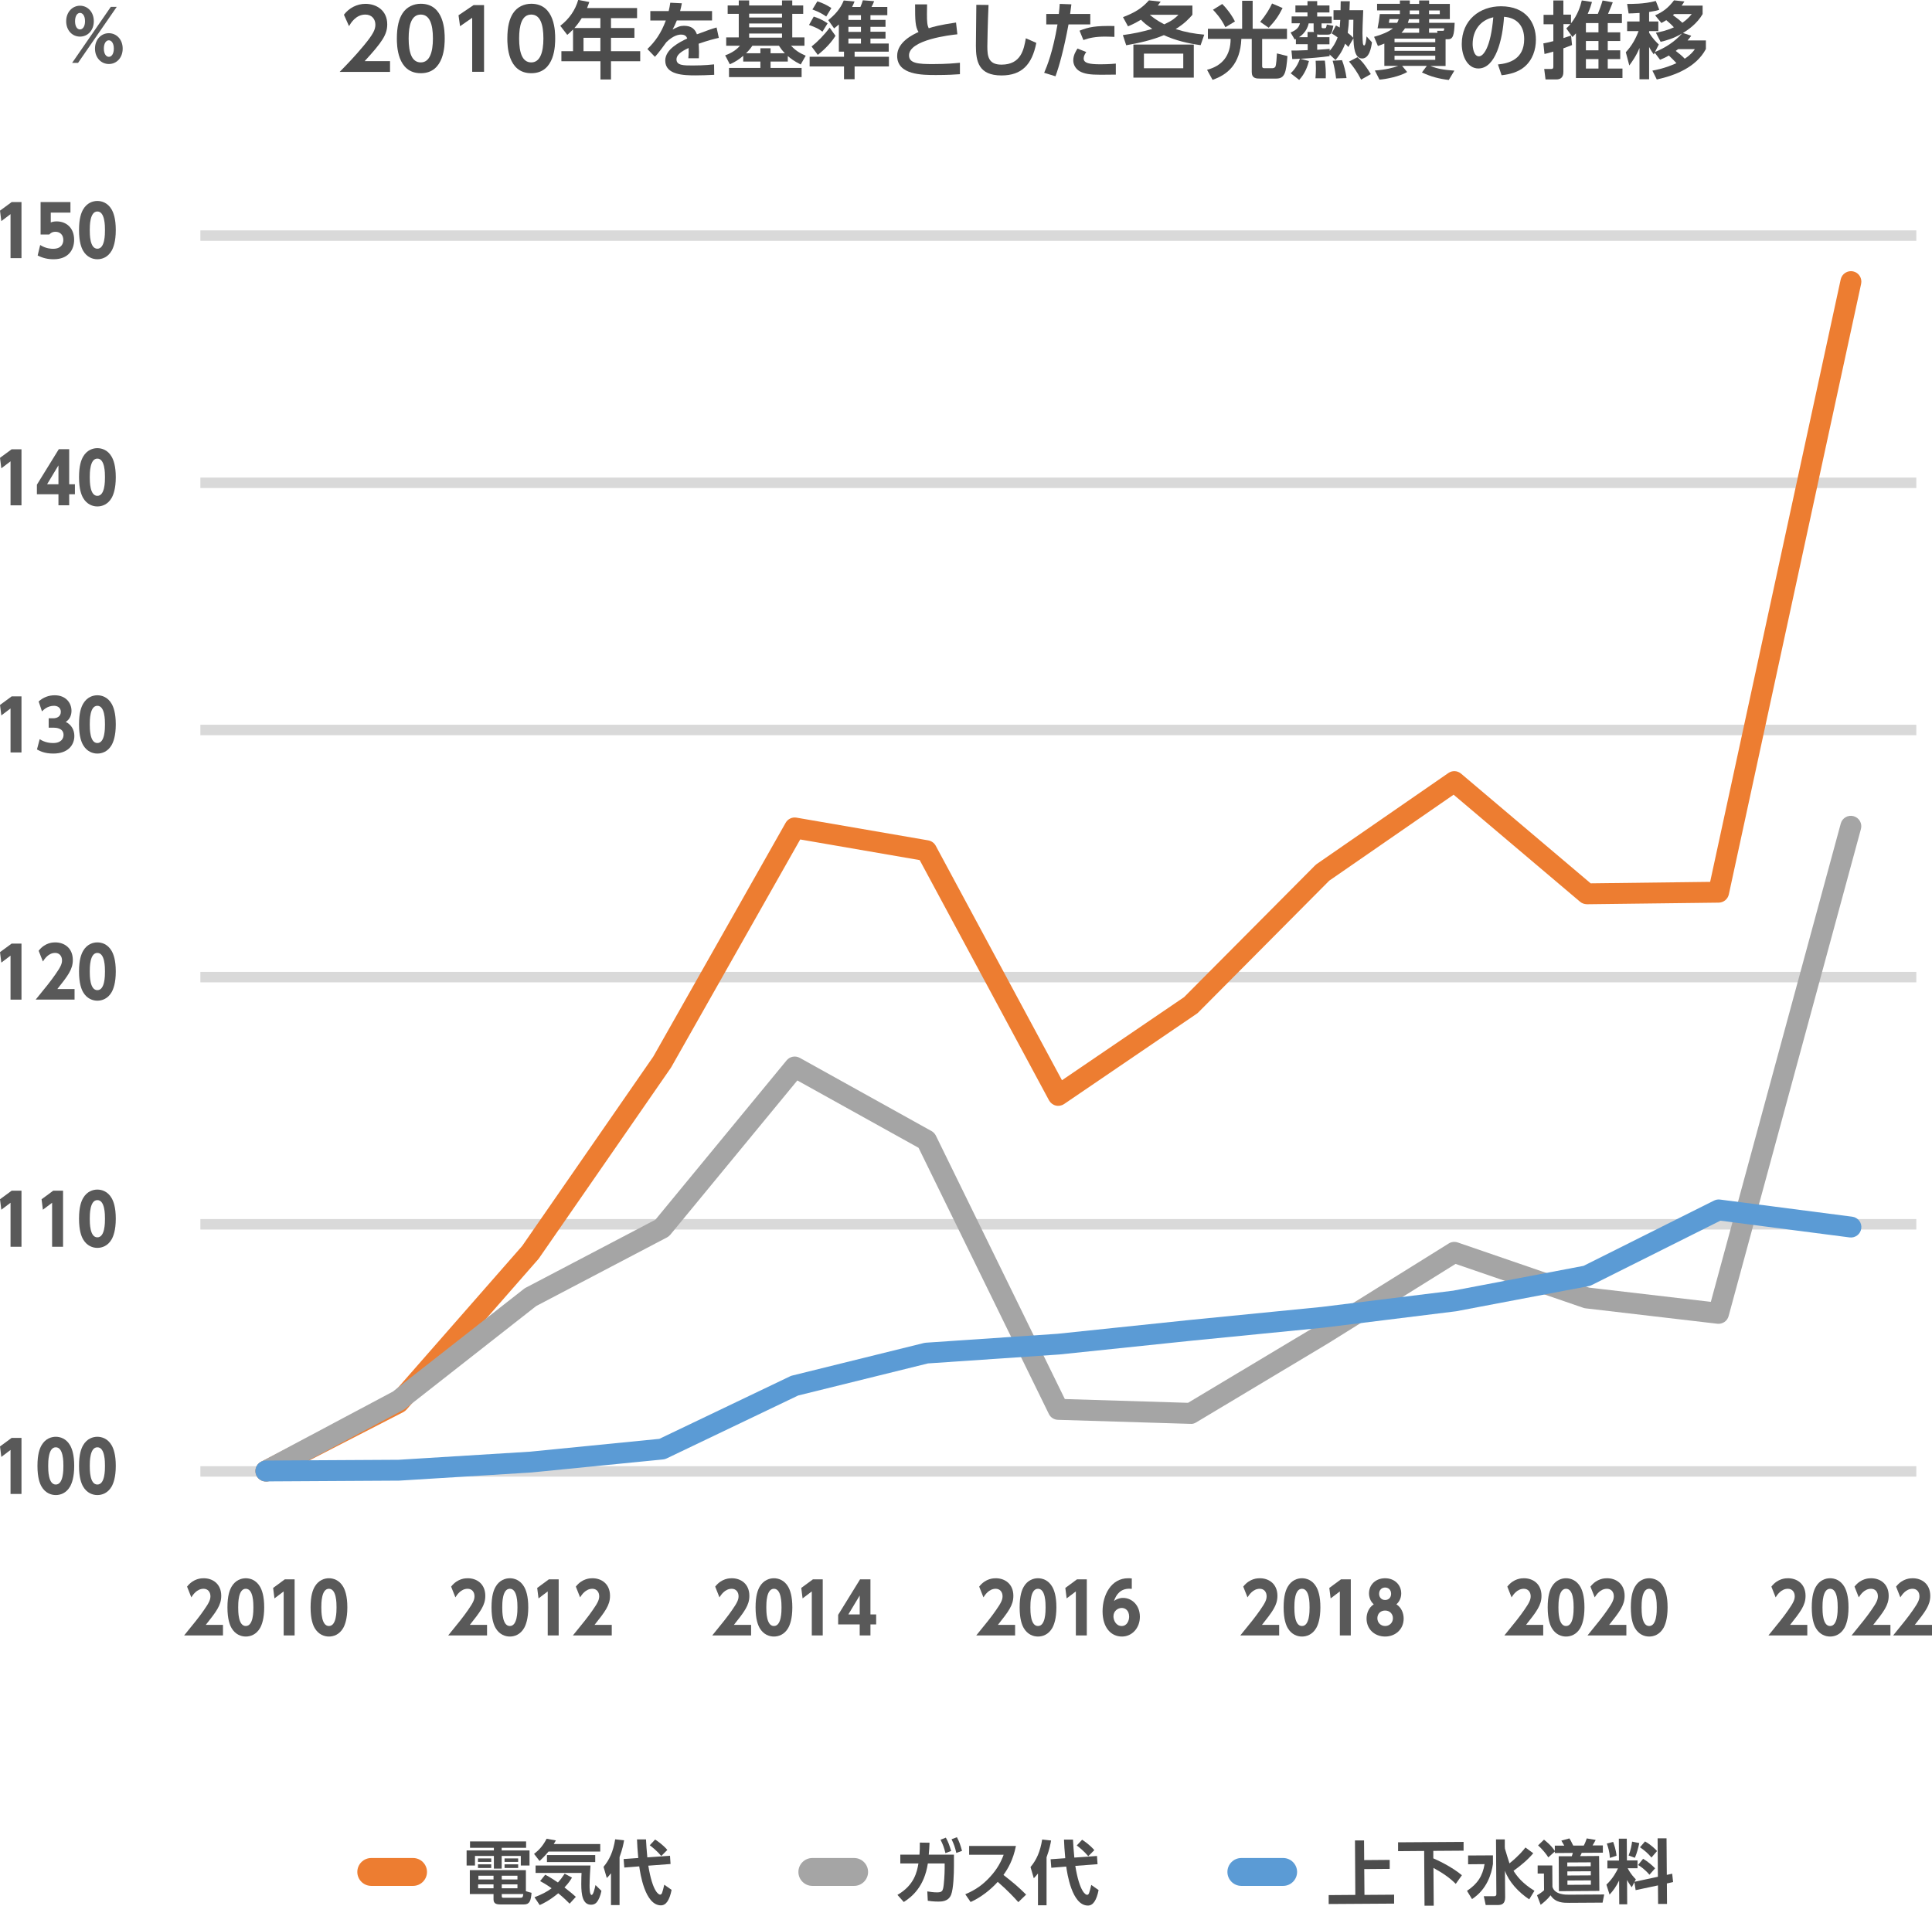 <?xml version="1.0" encoding="UTF-8"?>
<svg id="_レイヤー_2" data-name="レイヤー 2" xmlns="http://www.w3.org/2000/svg" viewBox="0 0 277 273.3">
  <defs>
    <style>
      .cls-1 {
        isolation: isolate;
      }

      .cls-2 {
        fill: #4c4c4c;
      }

      .cls-2, .cls-3, .cls-4, .cls-5, .cls-6, .cls-7 {
        stroke-width: 0px;
      }

      .cls-3 {
        fill: #5b9bd5;
      }

      .cls-4 {
        fill: #595959;
      }

      .cls-5 {
        fill: #d9d9d9;
      }

      .cls-6 {
        fill: #a5a5a5;
      }

      .cls-7 {
        fill: #ed7d31;
      }
    </style>
  </defs>
  <g id="_レイヤー_6" data-name="レイヤー 6">
    <g class="cls-1">
      <path class="cls-2" d="M55.92,8.76v1.55h-7.22c1.06-1.08,2.21-2.27,3.42-3.73,1.45-1.74,1.7-2.38,1.7-3.05,0-.77-.5-1.44-1.44-1.44-1.38,0-2.11,1.26-2.34,1.66l-.73-1.64c.74-.97,1.88-1.56,3.09-1.56,1.55,0,3.12.92,3.12,2.94,0,1.45-.7,2.52-3.24,5.28h3.63Z"/>
      <path class="cls-2" d="M56.9,5.52c0-1.69.3-2.81.8-3.59.61-.96,1.63-1.39,2.63-1.39,3.43,0,3.43,4.1,3.43,4.98s0,4.98-3.43,4.98-3.43-4.1-3.43-4.98ZM62.07,5.52c0-2.06-.47-3.43-1.74-3.43-1.36,0-1.74,1.54-1.74,3.43,0,2.07.47,3.43,1.74,3.43s1.74-1.46,1.74-3.43Z"/>
      <path class="cls-2" d="M67.9.73h1.5v9.57h-1.7V2.55l-1.74,1.21-.22-1.57,2.16-1.46Z"/>
      <path class="cls-2" d="M72.74,5.52c0-1.69.3-2.81.8-3.59.61-.96,1.63-1.39,2.63-1.39,3.43,0,3.43,4.1,3.43,4.98s0,4.98-3.43,4.98-3.43-4.1-3.43-4.98ZM77.91,5.52c0-2.06-.47-3.43-1.74-3.43-1.36,0-1.74,1.54-1.74,3.43,0,2.07.47,3.43,1.74,3.43s1.74-1.46,1.74-3.43Z"/>
      <path class="cls-2" d="M91.34,1.16v1.44h-3.74v1.42h3.36v1.4h-3.36v1.92h4.19v1.44h-4.19v2.62h-1.51v-2.62h-5.6v-1.44h1.67v-3.11c-.35.36-.53.52-.83.77l-1-1.3c1.26-.97,2.15-2.23,2.57-3.71l1.59.3c-.11.31-.17.49-.32.86h7.17ZM83.41,2.6c-.49.77-.79,1.12-1.06,1.42h3.73v-1.42h-2.67ZM86.08,5.42h-2.42v1.92h2.42v-1.92Z"/>
      <path class="cls-2" d="M102.09,1.58v1.35h-5.05c-.22.55-.35.83-.61,1.3.76-.38,1.06-.53,1.63-.53,1.09,0,1.59.48,1.86,1.22,1.5-.56,2.17-.8,2.82-.98l.32,1.49c-.63.14-1.55.37-2.89.84.01.25.05.62.05,1.2,0,.4-.01.67-.02.88h-1.51c.06-.7.05-1.2.04-1.47-1.24.56-1.74,1.09-1.74,1.63,0,.88,1.03.88,2.33.88.22,0,1.73,0,3.06-.16l.02,1.5c-.95.05-1.91.08-2.67.08-1.69,0-4.35-.06-4.35-2.12,0-1.63,2.04-2.64,3.15-3.17-.08-.22-.22-.56-.89-.56-.34,0-1.12.12-2.11,1.1-.25.36-1.18,1.63-1.63,2.09l-1.08-1.12c1.13-1.09,1.97-2.27,2.64-4.09h-2.22v-1.35h2.63c.11-.47.16-.72.23-1.2l1.66.08c-.08.46-.14.68-.25,1.12h4.61Z"/>
      <path class="cls-2" d="M112.96,8.83h-2.48v.91h4.45v1.32h-10.41v-1.32h4.5v-.91h-2.46v-.83c-.61.53-1.08.84-1.92,1.22l-.67-1.28c.44-.16,1.43-.56,2.12-1.38h-1.97v-1.2h1.8V1.99h-1.59V.78h1.59V.06h1.49v.72h4.71V.06h1.47v.72h1.57v1.21h-1.57v3.37h1.75v1.2h-1.93c.65.68,1.2,1.03,2.11,1.43l-.72,1.26c-1.03-.53-1.4-.84-1.85-1.21v.79ZM112.53,7.64c-.43-.46-.61-.71-.85-1.08h-3.81c-.32.47-.54.72-.91,1.08h2.06v-.72h1.46v.72h2.05ZM112.12,1.96h-4.71v.55h4.71v-.55ZM112.12,3.37h-4.71v.55h4.71v-.55ZM112.12,4.81h-4.71v.59h4.71v-.59Z"/>
      <path class="cls-2" d="M116.67,2.38c1.15.37,1.71.78,1.99.97l-.74,1.19c-.49-.37-.9-.6-1.93-.96l.68-1.2ZM120.24,3.53c-.24.23-.36.31-.65.54l-.84-1.18c.94-.76,1.75-1.63,2.22-2.82l1.55.14c-.1.24-.18.47-.35.79h1.19c.12-.26.28-.71.35-.96l1.62.13c-.11.28-.2.52-.38.83h2.27v1.18h-2.42v.67h2.16v1h-2.16v.7h2.16v.98h-2.16v.71h2.62v1.17h-4.89v.73h4.92v1.39h-4.92v1.83h-1.52v-1.83h-4.93v-1.39h4.93v-.73h-.74v-3.89ZM116.36,6.67c.79-.62,1.87-1.7,2.59-2.71l.84,1.18c-.91,1.44-2.15,2.41-2.54,2.73l-.89-1.2ZM117.18.19c.82.26,1.33.52,2.02.96l-.74,1.22c-.36-.25-.9-.62-1.98-1.01l.71-1.17ZM121.64,2.18v.68h1.8v-.68h-1.8ZM121.64,3.85v.72h1.8v-.72h-1.8ZM121.64,5.53v.72h1.8v-.72h-1.8Z"/>
      <path class="cls-2" d="M137.25,4.92c-.98.1-6.92.78-6.92,3.02,0,1.16,1.37,1.25,3.41,1.25s3.24-.13,3.89-.19v1.64c-.7.05-1.7.12-3.42.12-1.99,0-5.58,0-5.58-2.75,0-1.99,2.28-3.06,3.06-3.42-.47-.76-.49-1.69-.49-3.96h1.72c-.01.37-.02.77-.02,1.42,0,1.07.04,1.59.26,2,.68-.22,1.56-.47,3.91-.82l.19,1.68Z"/>
      <path class="cls-2" d="M141.73.72c-.12,2.65-.17,5.64-.17,5.92,0,1.38.12,2.63,2.02,2.63,2.82,0,3.21-2.17,3.5-3.78l1.5.66c-.61,3.13-2.1,4.67-4.99,4.67-3.3,0-3.67-2.04-3.67-4.25,0-.92.06-5.04.06-5.88l1.75.02Z"/>
      <path class="cls-2" d="M149.71,10.43c.41-.96,1.23-2.93,1.91-6.93h-1.61v-1.5h1.8c.07-.67.1-.89.13-1.44l1.67.06c-.11.88-.12.95-.18,1.38h2.89v1.5h-3.12c-.67,3.59-1.34,6.01-1.87,7.44l-1.62-.5ZM155.74,7.47c-.2.26-.37.61-.37.91,0,.68.82.84,2.43.84.32,0,1.34-.01,2.18-.1v1.58c-.48.01-1.13.02-2.16.02-1.56,0-2.36-.13-3.02-.5-.59-.34-.92-.96-.92-1.56,0-.76.4-1.38.61-1.7l1.25.5ZM159.78,5.29c-.34-.01-.78-.04-1.32-.04-1.34,0-2.24.17-3.13.49l-.55-1.34c1.34-.53,2.28-.72,5-.67v1.56Z"/>
      <path class="cls-2" d="M172.16,6.48c-1.82-.25-3.62-.67-5.29-1.44-1.63.7-3.6,1.14-5.4,1.45l-.48-1.46c1.5-.2,2.67-.44,4.22-.89-.94-.63-1.25-.92-1.62-1.31-.54.32-.92.54-1.86.95l-.72-1.32c1.71-.66,2.69-1.26,3.72-2.41l1.68.19c-.22.3-.28.4-.41.56h4.96v1.32c-.5.58-1.13,1.26-2.4,2.05,1.51.47,2.6.66,4.1.8l-.52,1.5ZM171.16,11.13h-8.66v-4.74h8.66v4.74ZM169.65,7.69h-5.64v2.1h5.64v-2.1ZM164.85,2.12c.37.31.96.8,2.08,1.37,1.14-.53,1.56-.89,2.03-1.37h-4.1Z"/>
      <path class="cls-2" d="M173.17,4.13h4.92V.11h1.51v4.02h4.92v1.46h-3.56v3.87c0,.11,0,.32.29.32h1.19c.16,0,.32-.07.41-.2.14-.25.2-1.4.23-1.92l1.51.38c-.19,2.35-.37,3.23-1.61,3.23h-2.31c-.54,0-1.2-.01-1.2-.94v-4.75h-1.49c-.16,3.68-2.04,5.15-4.13,5.87l-.79-1.44c2.18-.56,3.38-2.05,3.38-4.43h-3.26v-1.46ZM175.69,3.91c-.61-1.29-1.49-2.21-1.78-2.51l1.33-.83c.6.59,1.37,1.59,1.82,2.51l-1.38.83ZM180.68,3.13c.82-.97,1.38-1.92,1.7-2.63l1.51.65c-.58,1.16-1.05,1.82-1.99,2.83l-1.22-.85Z"/>
      <path class="cls-2" d="M190.63,7.8v.25c-1.39.19-2.79.3-4.2.38l1.24.32c-.18.72-.56,1.8-1.4,2.71l-1.22-.95c.3-.29.91-.88,1.33-2.09-.36.02-.62.04-1.1.05l-.12-1.22c.54,0,1.1,0,2.33-.06v-.85h-1.69v-.74s-.07.02-.17.07l-.59-1.01c.97-.4,1.21-.82,1.34-1.32h-1.19v-.98h2.27v-.58h-1.73V.78h1.73V.16h1.39v.62h1.76v1.01h-1.76v.58h2.09v.98h-1.46v.4c0,.23.01.3.24.3h.2c.2,0,.22-.06.31-.53l.94.18c-.24,1.16-.31,1.27-.88,1.27h-1.08c-.14,0-.2,0-.36-.04v.4h1.76v1.02h-1.76v.79c1.01-.06,1.4-.1,1.79-.13v.28c.43-.48.86-1.13,1.14-1.93-.4-.3-.61-.42-.85-.56l.61-1.15c.26.14.38.2.54.3.05-.55.07-.85.08-1.09h-.97v-1.4h1.01c.01-.59.01-.89.02-1.28h1.31c0,.14-.05,1.04-.05,1.28h1.97c-.08,2.13-.11,2.63-.11,3.3,0,.77.05,1.31.06,1.45.04.3.16.31.18.31.23,0,.31-.92.35-1.3l.77.85c-.1.78-.38,2.32-1.41,2.32-1.13,0-1.2-1.83-1.25-2.89l-.72,1.24c-.17-.2-.22-.24-.46-.48-.46,1.24-1.01,1.89-1.38,2.34l-.84-.78ZM187.47,5.33v-.74h.92c-.05-.13-.05-.2-.05-.35v-.89h-.71c-.25,1.25-1.22,1.88-1.38,1.98h1.21ZM188.6,11.24c.04-.47.07-.95.07-1.38,0-.08-.02-.96-.04-1.15l1.32-.02c.1.67.17,1.73.13,2.54h-1.49ZM191.56,11.24c-.13-1.02-.25-1.68-.49-2.53l1.34-.08c.28.72.52,1.64.65,2.57l-1.5.05ZM193.4,2.84c-.02.5-.05,1.01-.17,1.87.52.4.68.58.79.71-.01-.54-.01-.9.02-2.58h-.65ZM195.15,11.42c-.56-1.09-1.08-1.82-1.73-2.59l1.21-.63c.46.4.96.89,1.91,2.43l-1.39.79Z"/>
      <path class="cls-2" d="M207.25,9.46h-2.18c1.09.42,1.92.56,3.45.67l-.8,1.34c-1.39-.17-2.53-.46-3.85-1.08l.7-.94h-3.54l.72.88c-1.1.65-3.07,1.03-3.97,1.09l-.66-1.31c1.52-.1,2.6-.38,3.35-.66h-1.99v-3.2c-.3.12-.47.19-.92.35l-.55-1.32c1.08-.3,2.09-.71,2.71-1.22h-2.21c.18-.94.2-1.04.32-2.04h2.88v-.53h-3.27v-.94h3.27V.07h1.42v.49h1.34V.07h1.43v.49h2.97v2.18h-2.97v.53h3.66c-.07,1.76-.22,2.36-.95,2.36h-.35v3.83ZM200.32,3.27c.1-.19.16-.32.22-.53h-1.33c-.02.19-.05.35-.08.53h1.2ZM205.78,5.54h-5.84v.52h5.84v-.52ZM205.78,6.75h-5.84v.54h5.84v-.54ZM205.78,7.99h-5.84v.59h5.84v-.59ZM203.47,4.7v-.64h-2.03c-.22.35-.4.52-.5.64h2.53ZM203.47,2.75h-1.46c-.05.19-.08.32-.16.53h1.62v-.53ZM202.12,2.03h1.34v-.53h-1.34v.53ZM204.89,2.03h1.54v-.53h-1.54v.53ZM206.1,4.7l-.05-.28h.79c.14,0,.23,0,.22-.36h-2.17v.64h1.21Z"/>
      <path class="cls-2" d="M214.79,9.24c1.51-.14,3.74-.72,3.74-3.63,0-1.87-1.01-3.07-2.89-3.2-.2,3.27-1.21,7.41-3.68,7.41-1.52,0-2.38-1.71-2.38-3.51,0-3.45,2.59-5.41,5.62-5.41,3.57,0,5.01,2.33,5.01,4.79,0,1.42-.46,2.9-1.66,3.91-.84.71-2.05,1.07-3.26,1.19l-.52-1.54ZM211.14,6.33c0,.56.18,1.75.9,1.75.64,0,1.69-1.26,2.06-5.6-1.84.4-2.96,1.87-2.96,3.85Z"/>
      <path class="cls-2" d="M228.25.28c-.14.5-.26.89-.61,1.71h1.45c.18-.44.47-1.2.68-1.92l1.46.26c-.19.52-.34.85-.68,1.66h1.99v1.32h-2.03v1.33h1.79v1.24h-1.79v1.34h1.79v1.25h-1.79v1.36h2.11v1.36h-6.67v-6.41c-.22.24-.26.3-.5.53l-.88-1.24c.23-.22.4-.37.59-.61h-1v2c.38-.12.42-.13,1.09-.36l.14,1.36c-.25.11-.85.32-1.24.47v3.33c0,.31,0,1.13-1.01,1.13h-1.55l-.19-1.5h1c.18,0,.31-.04.31-.32v-2.17c-.74.22-.89.25-1.27.34l-.16-1.52c.47-.08.7-.14,1.43-.32v-2.42h-1.4v-1.35h1.4V.07h1.44v2.03h1.09v1.25c.98-1.25,1.33-2.4,1.55-3.29l1.44.22ZM229.18,3.31h-1.8v1.33h1.8v-1.33ZM229.18,5.88h-1.8v1.34h1.8v-1.34ZM229.18,8.47h-1.8v1.36h1.8v-1.36Z"/>
      <path class="cls-2" d="M236.91,10.13c.61-.12,1.76-.32,3.45-1.07-.16-.17-.68-.73-1.09-1.1-.5.3-.85.44-1.26.61l-.77-1.02-.13.26c-.2-.29-.41-.58-.67-1.07v4.63h-1.38v-4.49c-.48,1.19-1.12,2.04-1.46,2.51l-.5-1.9c.89-.95,1.44-1.99,1.83-3.03h-1.64v-1.38h1.78v-1.22c-.8.05-1.16.06-1.57.07l-.21-1.37c.52.01,2.41.04,4.11-.42l.5,1.26c-.32.11-.58.18-1.46.32v1.36h1.32v1.38h-1.32v.23c.53.88,1.06,1.38,1.39,1.69l-.55,1.08c1.46-.6,2.82-1.46,3.87-2.65-1.24.74-2.34,1.02-3.06,1.19l-.68-1.31c.54-.1,1.41-.24,2.58-.77-.31-.35-.73-.73-1.09-1.03-.22.14-.38.24-.7.41l-.9-1.1c1.13-.5,1.86-1.04,2.71-2.15l1.49.16c-.16.26-.22.36-.4.6h3.01v1.21c-.77,1.34-2.01,2.22-2.82,2.71l1.19.4c-.17.24-.31.42-.53.67h2.63v1.23c-1.4,2.64-4.46,3.81-7.04,4.37l-.63-1.27ZM240.02,2.03q-.07.06-.17.14c.53.38.95.7,1.36,1.1.74-.52,1.03-.88,1.34-1.25h-2.53ZM240.6,7.05c-.19.14-.23.18-.34.25.38.28.95.75,1.29,1.12.88-.58,1.24-1.07,1.45-1.37h-2.41Z"/>
    </g>
    <g>
      <path class="cls-7" d="M59.22,270.46h-5.99c-1.1,0-2-.9-2-2s.9-2,2-2h5.99c1.1,0,2,.9,2,2s-.9,2-2,2Z"/>
      <g class="cls-1">
        <path class="cls-2" d="M75.43,265h-3.5v.37h3.99v2.17h-1.25v-1.38h-2.74v1.82h-1.12v-1.82h-2.71v1.38h-1.2v-2.17h3.91v-.37h-3.42v-.92h8.04v.92ZM76.21,271.45c-.09,1.14-.28,1.67-1.07,1.67h-3.38c-.55,0-1-.09-1-.72v-.77h-3.4v-3.43h8.04v3.03l.8.22ZM70.43,266.52v.5h-1.9v-.5h1.9ZM70.43,267.37v.52h-1.9v-.52h1.9ZM70.76,270.24h-2.21v.56h2.21v-.56ZM70.76,269h-2.17v.54h2.17v-.54ZM74.19,269h-2.25v.54h2.25v-.54ZM74.19,270.24h-2.25v.56h2.25v-.56ZM74.59,272.16c.27,0,.38-.02.44-.53h-3.09v.28c0,.2.04.25.23.25h2.42ZM74.29,266.52v.5h-1.95v-.5h1.95ZM74.29,267.37v.52h-1.95v-.52h1.95Z"/>
        <path class="cls-2" d="M78.64,265.54c-.26.32-.57.68-1.28,1.35l-.79-1.02c.8-.62,1.29-1.2,1.8-2.17l1.33.24c-.15.25-.19.32-.31.52h6.67v1.08h-7.42ZM81.67,273.01c-.27-.27-.8-.82-1.63-1.49-1.34,1.1-2.22,1.49-2.66,1.69l-.75-1.12c1.04-.4,1.79-.78,2.46-1.29-.71-.51-1.24-.81-1.65-1.03l.73-.91c.28.14.74.38,1.82,1.11.36-.39.62-.73.97-1.26l1.05.56c-.2.33-.49.81-1.08,1.41.89.69,1.35,1.09,1.63,1.35l-.89.98ZM76.79,267.54h7.87c-.04.58-.13,2.06-.13,2.88,0,.28,0,1.34.29,1.34.24,0,.43-.84.56-1.42l.85.83c-.16.81-.43,1.28-.53,1.44-.17.27-.43.55-.96.55-1.2,0-1.4-1.43-1.4-2.96,0-.74.02-1.31.04-1.6h-6.59v-1.06ZM85.34,266.04v1h-6.92v-1h6.92Z"/>
        <path class="cls-2" d="M87.6,268.65c-.28.36-.4.48-.6.68l-.47-1.6c.84-1,1.39-2.19,1.67-3.95l1.28.14c-.08.46-.22,1.23-.65,2.41v6.88h-1.23v-4.56ZM91.51,266.46c-.11-1.09-.15-1.97-.18-2.67h1.29c.04.74.09,1.59.19,2.58l3.25-.23.08,1.18-3.19.24c.62,3.82,1.52,4.15,1.68,4.15.27,0,.32-.21.61-1.42l1.05.74c-.29,1.44-.77,2.22-1.53,2.22-2.31,0-2.98-4.67-3.11-5.59l-2.14.17-.1-1.22,2.1-.15ZM93.93,263.81c.24.16,1.06.69,1.75,1.49l-.87.87c-.61-.73-1.34-1.31-1.65-1.54l.77-.82Z"/>
      </g>
      <g>
        <path class="cls-6" d="M122.46,270.46h-5.99c-1.1,0-2-.9-2-2s.9-2,2-2h5.99c1.1,0,2,.9,2,2s-.9,2-2,2Z"/>
        <g class="cls-1">
          <path class="cls-2" d="M128.67,271.75c2.42-1.39,2.81-3.32,3.01-4.51h-2.6v-1.26h2.75c.04-.62.06-1,.05-1.73l1.39.02c-.03.7-.05,1.03-.11,1.71h3.61v1.62c0,1.07-.06,3.27-.41,4.14-.39.97-1.38.97-1.83.97-.78,0-1.28-.09-1.51-.12l-.07-1.34c.39.06.88.14,1.4.14.66,0,.78-.2.87-.57.13-.54.22-2.1.22-2.9v-.68h-2.41c-.51,3.34-2.28,4.79-3.45,5.53l-.91-1.02ZM135.61,263.54c.35.62.51,1.08.76,1.91l-.82.31c-.19-.79-.35-1.22-.7-1.92l.76-.3ZM137.2,263.48c.35.67.5,1.12.73,1.96l-.82.29c-.18-.81-.34-1.25-.68-1.96l.77-.29Z"/>
          <path class="cls-2" d="M145.66,264.73c-.41,2.03-1.15,3.27-1.79,4.16,1.52,1.2,2.06,1.64,3.25,2.82l-1.12,1.08c-.61-.68-1.46-1.61-2.95-2.91-.94,1.05-2.37,2.22-3.89,2.89l-.76-1.11c1.45-.62,2.47-1.32,3.54-2.48,1.08-1.17,1.61-2.24,1.96-3.19h-4.95v-1.26h6.71Z"/>
          <path class="cls-2" d="M148.82,268.68c-.28.36-.4.48-.6.68l-.47-1.6c.84-1,1.39-2.19,1.67-3.95l1.28.14c-.08.46-.22,1.23-.65,2.41v6.88h-1.23v-4.56ZM152.73,266.49c-.11-1.09-.15-1.97-.18-2.67h1.29c.04.74.09,1.59.19,2.58l3.25-.23.08,1.18-3.19.24c.62,3.82,1.52,4.15,1.68,4.15.27,0,.32-.21.61-1.42l1.05.74c-.29,1.44-.77,2.22-1.53,2.22-2.31,0-2.98-4.67-3.11-5.59l-2.14.17-.1-1.22,2.1-.15ZM155.15,263.84c.24.16,1.06.69,1.75,1.49l-.87.87c-.61-.73-1.34-1.31-1.65-1.54l.77-.82Z"/>
        </g>
      </g>
      <g>
        <path class="cls-3" d="M183.97,270.46h-5.99c-1.1,0-2-.9-2-2s.9-2,2-2h5.99c1.1,0,2,.9,2,2s-.9,2-2,2Z"/>
        <g class="cls-1">
          <path class="cls-2" d="M195.57,263.94l.02,2.82,3.66-.03v1.29s-3.65.03-3.65.03l.03,3.7,4.25-.03v1.28s-9.38.06-9.38.06v-1.28s3.82-.03,3.82-.03l-.05-7.81h1.31Z"/>
          <path class="cls-2" d="M200.43,264.21l9.41-.06v1.26s-4.34.03-4.34.03v1.07c.48.21,2.56,1.14,4.1,2.42l-.88,1.24c-.85-.84-1.72-1.47-3.2-2.29l.04,5.42h-1.32s-.05-7.85-.05-7.85l-3.74.03v-1.26Z"/>
          <path class="cls-2" d="M210.48,266.1l3.57-.02v1.24c-.2,1.39-.84,3.63-3,5.03l-.72-1.18c1.52-1.01,2.24-2.14,2.52-3.83l-2.36.02v-1.24ZM215.76,264.93c0,.06,0,.13.01.19.02.13.64,2.08.65,2.11,1.35-1.09,2.01-1.91,2.29-2.28l1.12.83c-.83.98-1.8,1.77-2.83,2.52.44.69,1.22,1.78,3,2.86l-.75,1.23c-1.55-1.03-2.91-2.51-3.48-4.1l.03,3.81c0,.94-.49,1.09-.98,1.1h-1.81s-.27-1.26-.27-1.26h1.51c.19-.01.29-.1.29-.28l-.05-7.87h1.26s0,1.15,0,1.15Z"/>
          <path class="cls-2" d="M220.46,267.53h2.1s.02,3.06.02,3.06c.32,1.15,1.92,1.14,2.44,1.13l4.98-.03-.23,1.17-4.8.03c-.82,0-1.95.01-2.66-1.08-.46.62-1.13,1.15-1.42,1.36l-.52-1.37c.27-.14.76-.47,1.01-.72l-.02-2.39h-.9s0-1.17,0-1.17ZM222.92,265.53l-.93.84c-.33-.53-.9-1.21-1.47-1.72l.85-.82c.27.22,1,.78,1.55,1.61v-.75s1.36,0,1.36,0c-.14-.24-.34-.6-.42-.72l1.15-.32c.12.18.26.4.55,1.03h1.51c.16-.28.33-.72.43-1.03l1.28.22c-.13.26-.35.62-.45.79h1.48s0,1.04,0,1.04l-3.03.02c-.06.16-.14.31-.23.47l2.72-.02.04,5.01-5.8.04-.03-5.01h1.87c.07-.17.12-.34.15-.48l-2.58.02v-.22ZM224.71,267.1v.56s3.36-.02,3.36-.02v-.56s-3.36.02-3.36.02ZM224.72,268.38v.59s3.36-.02,3.36-.02v-.59s-3.36.02-3.36.02ZM224.73,269.69v.62s3.36-.02,3.36-.02v-.62s-3.36.02-3.36.02Z"/>
          <path class="cls-2" d="M234.34,269.91l-.39.75c-.36-.49-.61-.93-.67-1.04l.02,3.48h-1.14s-.02-3.41-.02-3.41c-.45.93-.86,1.46-1.37,2.02l-.45-1.43c.96-.9,1.47-1.92,1.66-2.33h-1.52s0-1.12,0-1.12h1.66s-.02-3.14-.02-3.14h1.14s.02,3.12.02,3.12h1.52s0,1.12,0,1.12h-1.41c.46.87.89,1.3,1.17,1.59l-.19.35,3.35-.72-.04-5.51h1.28s.04,5.24.04,5.24l.77-.17.13,1.2-.89.2.02,2.94h-1.28s-.02-2.66-.02-2.66l-3.2.68-.18-1.16ZM231.29,264.16c.11.32.4,1.1.48,1.97l-.95.32c-.05-.9-.27-1.58-.44-2.06l.91-.24ZM235.03,264.32c-.1.53-.35,1.5-.63,2.11l-.9-.33c.31-.75.44-1.53.5-1.99l1.03.21ZM235.58,266.57c.64.38,1.21.85,1.72,1.37l-.81.92c-.68-.79-1.23-1.15-1.63-1.4l.72-.89ZM235.85,264.08c.94.54,1.45,1.08,1.73,1.38l-.8.93c-.53-.63-1.04-1.05-1.65-1.47l.72-.83Z"/>
        </g>
      </g>
    </g>
    <g>
      <path class="cls-5" d="M274.75,176.33H28.73v-1.5h246.02v1.5ZM274.75,140.88H28.73v-1.5h246.02v1.5ZM274.75,105.44H28.73v-1.5h246.02v1.5ZM274.75,69.99H28.73v-1.5h246.02v1.5ZM274.75,34.54H28.73v-1.5h246.02v1.5Z"/>
      <rect class="cls-5" x="28.73" y="210.27" width="246.02" height="1.5"/>
      <path class="cls-7" d="M38.12,212.46c-.54,0-1.07-.3-1.33-.81-.38-.74-.09-1.64.65-2.02l18.78-9.66,18.65-21.29,18.8-27.16,18.97-33.52c.31-.55.93-.85,1.56-.74l18.89,3.26c.45.08.85.36,1.07.77l18.1,33.63,17.51-11.92,18.79-18.9c.06-.06.13-.12.21-.18l18.89-13.06c.56-.39,1.3-.35,1.82.09l18.58,15.73,17.13-.21,18.72-86.4c.18-.81.98-1.32,1.78-1.15.81.17,1.32.97,1.15,1.78l-18.97,87.57c-.15.68-.75,1.17-1.45,1.18l-18.89.23c-.39-.02-.71-.12-.99-.36l-18.13-15.35-17.83,12.33-18.79,18.91c-.07.07-.14.13-.22.18l-19,12.94c-.35.24-.79.32-1.2.22-.41-.1-.76-.37-.97-.75l-18.54-34.45-17.13-2.96-18.49,32.66s-.05.08-.07.11l-18.89,27.29s-.07.09-.1.13l-18.89,21.57c-.12.14-.28.26-.44.35l-19.04,9.79c-.22.11-.45.17-.68.17Z"/>
      <path class="cls-6" d="M38.12,212.46c-.54,0-1.06-.29-1.33-.79-.39-.73-.11-1.64.62-2.03l18.92-10.07,18.79-14.73c.07-.06.15-.11.23-.15l18.62-9.77,18.81-22.85c.46-.56,1.25-.71,1.89-.36l18.89,10.5c.27.15.48.38.62.65l18.49,37.78,17.66.54,18.51-11.09,18.87-11.76c.38-.24.85-.29,1.28-.15l18.85,6.48,17.45,2.04,18.63-68.6c.22-.8,1.04-1.27,1.84-1.05.8.22,1.27,1.04,1.05,1.84l-18.97,69.85c-.19.72-.87,1.18-1.62,1.1l-18.89-2.21c-.11-.01-.21-.04-.31-.07l-18.33-6.3-18.28,11.4-18.91,11.33c-.25.15-.52.24-.82.21l-19-.58c-.56-.02-1.06-.34-1.3-.84l-18.68-38.17-17.38-9.66-18.21,22.12c-.13.15-.28.28-.46.38l-18.77,9.85-18.78,14.73c-.07.05-.14.1-.22.14l-19.04,10.14c-.22.12-.47.18-.7.18Z"/>
      <path class="cls-3" d="M38.12,212.46c-.82,0-1.5-.67-1.5-1.49,0-.83.66-1.5,1.49-1.51l19.04-.11,18.81-1.16,18.57-1.84,18.77-8.98c.09-.04.19-.08.29-.1l18.89-4.67c.08-.02.17-.03.26-.04l18.89-1.28,18.95-1.98,18.9-1.87,18.85-2.33,18.71-3.56,18.7-9.36c.27-.13.57-.19.86-.15l18.97,2.46c.82.11,1.4.86,1.29,1.68-.11.82-.86,1.4-1.68,1.29l-18.52-2.4-18.48,9.25c-.12.06-.25.11-.39.13l-19.01,3.61-18.99,2.35-18.93,1.87-19,1.98-18.81,1.28-18.61,4.6-18.87,9.03c-.16.08-.33.12-.5.14l-18.89,1.87-18.94,1.17-19.12.11h0Z"/>
      <g class="cls-1">
        <path class="cls-4" d="M1.67,206.21h1.41v8.04h-1.57v-6.31l-1.32,1-.19-1.5,1.67-1.23Z"/>
        <path class="cls-4" d="M10.05,207.28c.26.46.59,1.3.59,2.95s-.35,2.52-.59,2.95c-.55.96-1.39,1.23-2.05,1.23s-1.5-.28-2.05-1.23c-.24-.43-.58-1.25-.58-2.95s.32-2.48.58-2.95c.56-.98,1.43-1.23,2.05-1.23s1.49.25,2.05,1.23ZM6.91,210.23c0,.59,0,2.67,1.09,2.67s1.09-2.08,1.09-2.67,0-2.67-1.09-2.67-1.09,2.09-1.09,2.67Z"/>
        <path class="cls-4" d="M16.01,207.28c.26.46.59,1.3.59,2.95s-.35,2.52-.59,2.95c-.55.96-1.39,1.23-2.05,1.23s-1.5-.28-2.05-1.23c-.24-.43-.58-1.25-.58-2.95s.32-2.48.58-2.95c.56-.98,1.43-1.23,2.05-1.23s1.49.25,2.05,1.23ZM12.87,210.23c0,.59,0,2.67,1.09,2.67s1.09-2.08,1.09-2.67,0-2.67-1.09-2.67-1.09,2.09-1.09,2.67Z"/>
      </g>
      <g class="cls-1">
        <path class="cls-4" d="M1.67,170.76h1.41v8.04h-1.57v-6.31l-1.32,1-.19-1.5,1.67-1.23Z"/>
        <path class="cls-4" d="M7.63,170.76h1.41v8.04h-1.57v-6.31l-1.32,1-.19-1.5,1.67-1.23Z"/>
        <path class="cls-4" d="M16.01,171.83c.26.46.59,1.3.59,2.95s-.35,2.52-.59,2.95c-.55.96-1.39,1.23-2.05,1.23s-1.5-.28-2.05-1.23c-.24-.43-.58-1.25-.58-2.95s.32-2.48.58-2.95c.56-.98,1.43-1.23,2.05-1.23s1.49.25,2.05,1.23ZM12.87,174.78c0,.59,0,2.67,1.09,2.67s1.09-2.08,1.09-2.67,0-2.67-1.09-2.67-1.09,2.09-1.09,2.67Z"/>
      </g>
      <g class="cls-1">
        <path class="cls-4" d="M1.67,135.32h1.41v8.04h-1.57v-6.31l-1.32,1-.19-1.5,1.67-1.23Z"/>
        <path class="cls-4" d="M10.69,141.84v1.51h-5.57c1.46-1.79,2.13-2.61,2.85-3.65.75-1.07.92-1.5.92-1.97,0-.61-.37-1.07-.98-1.07-.98,0-1.54.89-1.76,1.23l-.61-1.54c.93-1.2,2.09-1.2,2.39-1.2,1.26,0,2.51.78,2.51,2.53,0,1.35-.73,2.28-2.22,4.16h2.47Z"/>
        <path class="cls-4" d="M16.01,136.38c.26.46.59,1.3.59,2.95s-.35,2.52-.59,2.95c-.55.96-1.39,1.23-2.05,1.23s-1.5-.28-2.05-1.23c-.24-.43-.58-1.25-.58-2.95s.32-2.48.58-2.95c.56-.98,1.43-1.23,2.05-1.23s1.49.25,2.05,1.23ZM12.87,139.33c0,.59,0,2.67,1.09,2.67s1.09-2.08,1.09-2.67,0-2.67-1.09-2.67-1.09,2.09-1.09,2.67Z"/>
      </g>
      <g class="cls-1">
        <path class="cls-4" d="M1.67,99.87h1.41v8.04h-1.57v-6.31l-1.32,1-.19-1.5,1.67-1.23Z"/>
        <path class="cls-4" d="M5.69,106.01c.79.51,1.56.55,1.92.55,1.21,0,1.5-.69,1.5-1.17,0-1.02-1.19-1.03-1.41-1.03h-.72v-1.35h.65c.56,0,1.09-.27,1.09-.93,0-.6-.49-.86-.97-.86-.94,0-1.5.57-1.73.8l-.48-1.42c.64-.58,1.43-.89,2.3-.89,1.61,0,2.41,1.1,2.41,2.23,0,.55-.2,1.2-.82,1.59.86.43,1.23,1.2,1.23,2.02,0,1.28-.89,2.52-3.02,2.52-1.26,0-1.94-.37-2.34-.59l.39-1.47Z"/>
        <path class="cls-4" d="M16.01,100.94c.26.46.59,1.3.59,2.95s-.35,2.52-.59,2.95c-.55.96-1.39,1.23-2.05,1.23s-1.5-.28-2.05-1.23c-.24-.43-.58-1.25-.58-2.95s.32-2.48.58-2.95c.56-.98,1.43-1.23,2.05-1.23s1.49.25,2.05,1.23ZM12.87,103.89c0,.59,0,2.67,1.09,2.67s1.09-2.08,1.09-2.67,0-2.67-1.09-2.67-1.09,2.09-1.09,2.67Z"/>
      </g>
      <g class="cls-1">
        <path class="cls-4" d="M1.67,64.43h1.41v8.04h-1.57v-6.31l-1.32,1-.19-1.5,1.67-1.23Z"/>
        <path class="cls-4" d="M8.38,72.46v-1.58h-3.09v-1.37l3.14-5.09h1.49v5.03h.82v1.43h-.82v1.58h-1.54ZM8.38,69.45v-2.71l-1.63,2.71h1.63Z"/>
        <path class="cls-4" d="M16.01,65.5c.26.46.59,1.3.59,2.95s-.35,2.52-.59,2.95c-.55.96-1.39,1.23-2.05,1.23s-1.5-.28-2.05-1.23c-.24-.43-.58-1.25-.58-2.95s.32-2.48.58-2.95c.56-.98,1.43-1.23,2.05-1.23s1.49.25,2.05,1.23ZM12.87,68.44c0,.59,0,2.67,1.09,2.67s1.09-2.08,1.09-2.67,0-2.67-1.09-2.67-1.09,2.09-1.09,2.67Z"/>
      </g>
      <g class="cls-1">
        <path class="cls-4" d="M1.67,28.98h1.41v8.04h-1.57v-6.31l-1.32,1-.19-1.5,1.67-1.23Z"/>
        <path class="cls-4" d="M5.76,35.14c.87.54,1.62.54,1.86.54,1.24,0,1.46-.81,1.46-1.26,0-.75-.48-1.18-1.12-1.18-.5,0-.71.21-.9.39h-1.24v-4.65h4.28v1.51h-2.82v1.41c.23-.09.49-.15.84-.15,1.41,0,2.51.95,2.51,2.64,0,1.39-.79,2.79-2.95,2.79-.83,0-1.55-.17-2.28-.54l.36-1.5Z"/>
        <path class="cls-4" d="M16.01,30.05c.26.46.59,1.3.59,2.95s-.35,2.52-.59,2.95c-.55.96-1.39,1.23-2.05,1.23s-1.5-.28-2.05-1.23c-.24-.43-.58-1.25-.58-2.95s.32-2.48.58-2.95c.56-.98,1.43-1.23,2.05-1.23s1.49.25,2.05,1.23ZM12.87,33c0,.59,0,2.67,1.09,2.67s1.09-2.08,1.09-2.67,0-2.67-1.09-2.67-1.09,2.09-1.09,2.67Z"/>
      </g>
      <g class="cls-1">
        <path class="cls-4" d="M11.47.82c1.1,0,1.98.9,1.98,2.22s-.87,2.21-1.98,2.21-1.98-.89-1.98-2.21.9-2.22,1.98-2.22ZM15.89.98h.85l-5.55,8.04h-.85L15.89.98ZM11.47,4.22c.36,0,.72-.37.72-1.18s-.36-1.19-.72-1.19c-.39,0-.71.44-.71,1.19s.3,1.18.71,1.18ZM15.6,4.76c1.1,0,1.99.89,1.99,2.21s-.88,2.21-1.98,2.21-1.99-.89-1.99-2.21.9-2.21,1.98-2.21ZM15.61,8.15c.35,0,.71-.37.71-1.18s-.36-1.19-.72-1.19c-.4,0-.71.45-.71,1.19s.32,1.18.72,1.18Z"/>
      </g>
      <g class="cls-1">
        <path class="cls-4" d="M31.97,233.03v1.51h-5.57c1.46-1.79,2.13-2.61,2.85-3.65.75-1.07.92-1.5.92-1.97,0-.61-.37-1.07-.98-1.07-.98,0-1.54.89-1.76,1.23l-.61-1.54c.93-1.2,2.09-1.2,2.39-1.2,1.26,0,2.51.78,2.51,2.53,0,1.35-.73,2.28-2.22,4.16h2.47Z"/>
        <path class="cls-4" d="M37.29,227.57c.26.46.59,1.3.59,2.95s-.35,2.52-.59,2.95c-.55.96-1.39,1.23-2.05,1.23s-1.5-.28-2.05-1.23c-.24-.43-.58-1.25-.58-2.95s.32-2.48.58-2.95c.56-.98,1.43-1.23,2.05-1.23s1.49.25,2.05,1.23ZM34.15,230.52c0,.59,0,2.67,1.09,2.67s1.09-2.08,1.09-2.67,0-2.67-1.09-2.67-1.09,2.09-1.09,2.67Z"/>
        <path class="cls-4" d="M40.83,226.5h1.41v8.04h-1.57v-6.31l-1.32,1-.19-1.5,1.67-1.23Z"/>
        <path class="cls-4" d="M49.21,227.57c.26.46.59,1.3.59,2.95s-.35,2.52-.59,2.95c-.55.96-1.39,1.23-2.05,1.23s-1.5-.28-2.05-1.23c-.24-.43-.58-1.25-.58-2.95s.32-2.48.58-2.95c.56-.98,1.43-1.23,2.05-1.23s1.49.25,2.05,1.23ZM46.07,230.52c0,.59,0,2.67,1.09,2.67s1.09-2.08,1.09-2.67,0-2.67-1.09-2.67-1.09,2.09-1.09,2.67Z"/>
      </g>
      <g class="cls-1">
        <path class="cls-4" d="M69.83,233.03v1.51h-5.57c1.46-1.79,2.13-2.61,2.85-3.65.75-1.07.92-1.5.92-1.97,0-.61-.37-1.07-.98-1.07-.98,0-1.54.89-1.76,1.23l-.61-1.54c.93-1.2,2.09-1.2,2.39-1.2,1.26,0,2.51.78,2.51,2.53,0,1.35-.73,2.28-2.22,4.16h2.47Z"/>
        <path class="cls-4" d="M75.15,227.57c.26.46.59,1.3.59,2.95s-.35,2.52-.59,2.95c-.55.96-1.39,1.23-2.05,1.23s-1.5-.28-2.05-1.23c-.24-.43-.58-1.25-.58-2.95s.32-2.48.58-2.95c.56-.98,1.43-1.23,2.05-1.23s1.49.25,2.05,1.23ZM72.01,230.52c0,.59,0,2.67,1.09,2.67s1.09-2.08,1.09-2.67,0-2.67-1.09-2.67-1.09,2.09-1.09,2.67Z"/>
        <path class="cls-4" d="M78.69,226.5h1.41v8.04h-1.57v-6.31l-1.32,1-.19-1.5,1.67-1.23Z"/>
        <path class="cls-4" d="M87.71,233.03v1.51h-5.57c1.46-1.79,2.13-2.61,2.85-3.65.75-1.07.92-1.5.92-1.97,0-.61-.37-1.07-.98-1.07-.98,0-1.54.89-1.76,1.23l-.61-1.54c.93-1.2,2.09-1.2,2.39-1.2,1.26,0,2.51.78,2.51,2.53,0,1.35-.73,2.28-2.22,4.16h2.47Z"/>
      </g>
      <g class="cls-1">
        <path class="cls-4" d="M107.69,233.03v1.51h-5.57c1.46-1.79,2.13-2.61,2.85-3.65.75-1.07.92-1.5.92-1.97,0-.61-.37-1.07-.98-1.07-.98,0-1.54.89-1.76,1.23l-.61-1.54c.93-1.2,2.09-1.2,2.39-1.2,1.26,0,2.51.78,2.51,2.53,0,1.35-.73,2.28-2.22,4.16h2.47Z"/>
        <path class="cls-4" d="M113.01,227.57c.26.46.59,1.3.59,2.95s-.35,2.52-.59,2.95c-.55.96-1.39,1.23-2.05,1.23s-1.5-.28-2.05-1.23c-.24-.43-.58-1.25-.58-2.95s.32-2.48.58-2.95c.56-.98,1.43-1.23,2.05-1.23s1.49.25,2.05,1.23ZM109.87,230.52c0,.59,0,2.67,1.09,2.67s1.09-2.08,1.09-2.67,0-2.67-1.09-2.67-1.09,2.09-1.09,2.67Z"/>
        <path class="cls-4" d="M116.55,226.5h1.41v8.04h-1.57v-6.31l-1.32,1-.19-1.5,1.67-1.23Z"/>
        <path class="cls-4" d="M123.26,234.54v-1.58h-3.09v-1.37l3.14-5.09h1.49v5.03h.82v1.43h-.82v1.58h-1.54ZM123.26,231.53v-2.71l-1.63,2.71h1.63Z"/>
      </g>
      <g class="cls-1">
        <path class="cls-4" d="M145.54,233.03v1.51h-5.57c1.46-1.79,2.13-2.61,2.85-3.65.75-1.07.92-1.5.92-1.97,0-.61-.37-1.07-.98-1.07-.98,0-1.54.89-1.76,1.23l-.61-1.54c.93-1.2,2.09-1.2,2.39-1.2,1.26,0,2.51.78,2.51,2.53,0,1.35-.73,2.28-2.22,4.16h2.47Z"/>
        <path class="cls-4" d="M150.87,227.57c.26.46.59,1.3.59,2.95s-.35,2.52-.59,2.95c-.55.96-1.39,1.23-2.05,1.23s-1.5-.28-2.05-1.23c-.24-.43-.58-1.25-.58-2.95s.32-2.48.58-2.95c.56-.98,1.43-1.23,2.05-1.23s1.49.25,2.05,1.23ZM147.73,230.52c0,.59,0,2.67,1.09,2.67s1.09-2.08,1.09-2.67,0-2.67-1.09-2.67-1.09,2.09-1.09,2.67Z"/>
        <path class="cls-4" d="M154.41,226.5h1.41v8.04h-1.57v-6.31l-1.32,1-.19-1.5,1.67-1.23Z"/>
        <path class="cls-4" d="M162.27,227.86c-.26,0-.28-.02-.36-.02-1.23,0-1.87.8-2.19,1.76.32-.24.76-.44,1.3-.44,1.23,0,2.41,1.01,2.41,2.71,0,1.6-1.12,2.83-2.57,2.83-1.56,0-2.78-1.27-2.78-3.62s1.24-4.74,3.66-4.74c.17,0,.3,0,.53.03v1.49ZM160.83,230.6c-.53,0-1.19.41-1.19,1.21,0,.58.39,1.38,1.18,1.38s1.07-.82,1.07-1.33c0-.91-.56-1.26-1.06-1.26Z"/>
      </g>
      <g class="cls-1">
        <path class="cls-4" d="M183.4,233.03v1.51h-5.57c1.46-1.79,2.13-2.61,2.85-3.65.75-1.07.92-1.5.92-1.97,0-.61-.37-1.07-.98-1.07-.98,0-1.54.89-1.76,1.23l-.61-1.54c.93-1.2,2.09-1.2,2.39-1.2,1.26,0,2.51.78,2.51,2.53,0,1.35-.73,2.28-2.22,4.16h2.47Z"/>
        <path class="cls-4" d="M188.72,227.57c.26.46.59,1.3.59,2.95s-.35,2.52-.59,2.95c-.55.96-1.39,1.23-2.05,1.23s-1.5-.28-2.05-1.23c-.24-.43-.58-1.25-.58-2.95s.32-2.48.58-2.95c.56-.98,1.43-1.23,2.05-1.23s1.49.25,2.05,1.23ZM185.58,230.52c0,.59,0,2.67,1.09,2.67s1.09-2.08,1.09-2.67,0-2.67-1.09-2.67-1.09,2.09-1.09,2.67Z"/>
        <path class="cls-4" d="M192.26,226.5h1.41v8.04h-1.57v-6.31l-1.32,1-.19-1.5,1.67-1.23Z"/>
        <path class="cls-4" d="M196.28,228.51c0-1.23.94-2.17,2.31-2.17s2.31.96,2.31,2.17c0,.15,0,.97-.69,1.57.72.46,1.04,1.27,1.04,2.04,0,1.56-1.2,2.58-2.66,2.58s-2.66-1.01-2.66-2.58c0-.7.27-1.54,1.03-2.04-.51-.45-.68-1.07-.68-1.57ZM199.71,232.07c0-.6-.44-1.1-1.12-1.1s-1.11.49-1.11,1.1c0,.64.49,1.12,1.11,1.12s1.12-.47,1.12-1.12ZM199.45,228.57c0-.58-.4-.9-.86-.9s-.86.32-.86.9c0,.51.34.89.86.89s.86-.37.86-.89Z"/>
      </g>
      <g class="cls-1">
        <path class="cls-4" d="M221.26,233.03v1.51h-5.57c1.46-1.79,2.13-2.61,2.85-3.65.75-1.07.92-1.5.92-1.97,0-.61-.37-1.07-.98-1.07-.98,0-1.54.89-1.76,1.23l-.61-1.54c.93-1.2,2.09-1.2,2.39-1.2,1.26,0,2.51.78,2.51,2.53,0,1.35-.73,2.28-2.22,4.16h2.47Z"/>
        <path class="cls-4" d="M226.58,227.57c.26.46.59,1.3.59,2.95s-.35,2.52-.59,2.95c-.55.96-1.39,1.23-2.05,1.23s-1.5-.28-2.05-1.23c-.24-.43-.58-1.25-.58-2.95s.32-2.48.58-2.95c.56-.98,1.43-1.23,2.05-1.23s1.49.25,2.05,1.23ZM223.44,230.52c0,.59,0,2.67,1.09,2.67s1.09-2.08,1.09-2.67,0-2.67-1.09-2.67-1.09,2.09-1.09,2.67Z"/>
        <path class="cls-4" d="M233.18,233.03v1.51h-5.57c1.46-1.79,2.13-2.61,2.85-3.65.75-1.07.92-1.5.92-1.97,0-.61-.37-1.07-.98-1.07-.98,0-1.54.89-1.76,1.23l-.61-1.54c.93-1.2,2.09-1.2,2.39-1.2,1.26,0,2.51.78,2.51,2.53,0,1.35-.73,2.28-2.22,4.16h2.47Z"/>
        <path class="cls-4" d="M238.5,227.57c.26.46.59,1.3.59,2.95s-.35,2.52-.59,2.95c-.55.96-1.39,1.23-2.05,1.23s-1.5-.28-2.05-1.23c-.24-.43-.58-1.25-.58-2.95s.32-2.48.58-2.95c.56-.98,1.43-1.23,2.05-1.23s1.49.25,2.05,1.23ZM235.36,230.52c0,.59,0,2.67,1.09,2.67s1.09-2.08,1.09-2.67,0-2.67-1.09-2.67-1.09,2.09-1.09,2.67Z"/>
      </g>
      <g class="cls-1">
        <path class="cls-4" d="M259.12,233.03v1.51h-5.57c1.46-1.79,2.13-2.61,2.85-3.65.75-1.07.92-1.5.92-1.97,0-.61-.37-1.07-.98-1.07-.98,0-1.54.89-1.76,1.23l-.61-1.54c.93-1.2,2.09-1.2,2.39-1.2,1.26,0,2.51.78,2.51,2.53,0,1.35-.73,2.28-2.22,4.16h2.47Z"/>
        <path class="cls-4" d="M264.44,227.57c.26.46.59,1.3.59,2.95s-.35,2.52-.59,2.95c-.55.96-1.39,1.23-2.05,1.23s-1.5-.28-2.05-1.23c-.24-.43-.58-1.25-.58-2.95s.32-2.48.58-2.95c.56-.98,1.43-1.23,2.05-1.23s1.49.25,2.05,1.23ZM261.3,230.52c0,.59,0,2.67,1.09,2.67s1.09-2.08,1.09-2.67,0-2.67-1.09-2.67-1.09,2.09-1.09,2.67Z"/>
        <path class="cls-4" d="M271.04,233.03v1.51h-5.57c1.46-1.79,2.13-2.61,2.85-3.65.75-1.07.92-1.5.92-1.97,0-.61-.37-1.07-.98-1.07-.98,0-1.54.89-1.76,1.23l-.61-1.54c.93-1.2,2.09-1.2,2.39-1.2,1.26,0,2.51.78,2.51,2.53,0,1.35-.73,2.28-2.22,4.16h2.47Z"/>
        <path class="cls-4" d="M277,233.03v1.51h-5.57c1.46-1.79,2.13-2.61,2.85-3.65.75-1.07.92-1.5.92-1.97,0-.61-.37-1.07-.98-1.07-.98,0-1.54.89-1.76,1.23l-.61-1.54c.93-1.2,2.09-1.2,2.39-1.2,1.26,0,2.51.78,2.51,2.53,0,1.35-.73,2.28-2.22,4.16h2.47Z"/>
      </g>
    </g>
  </g>
</svg>